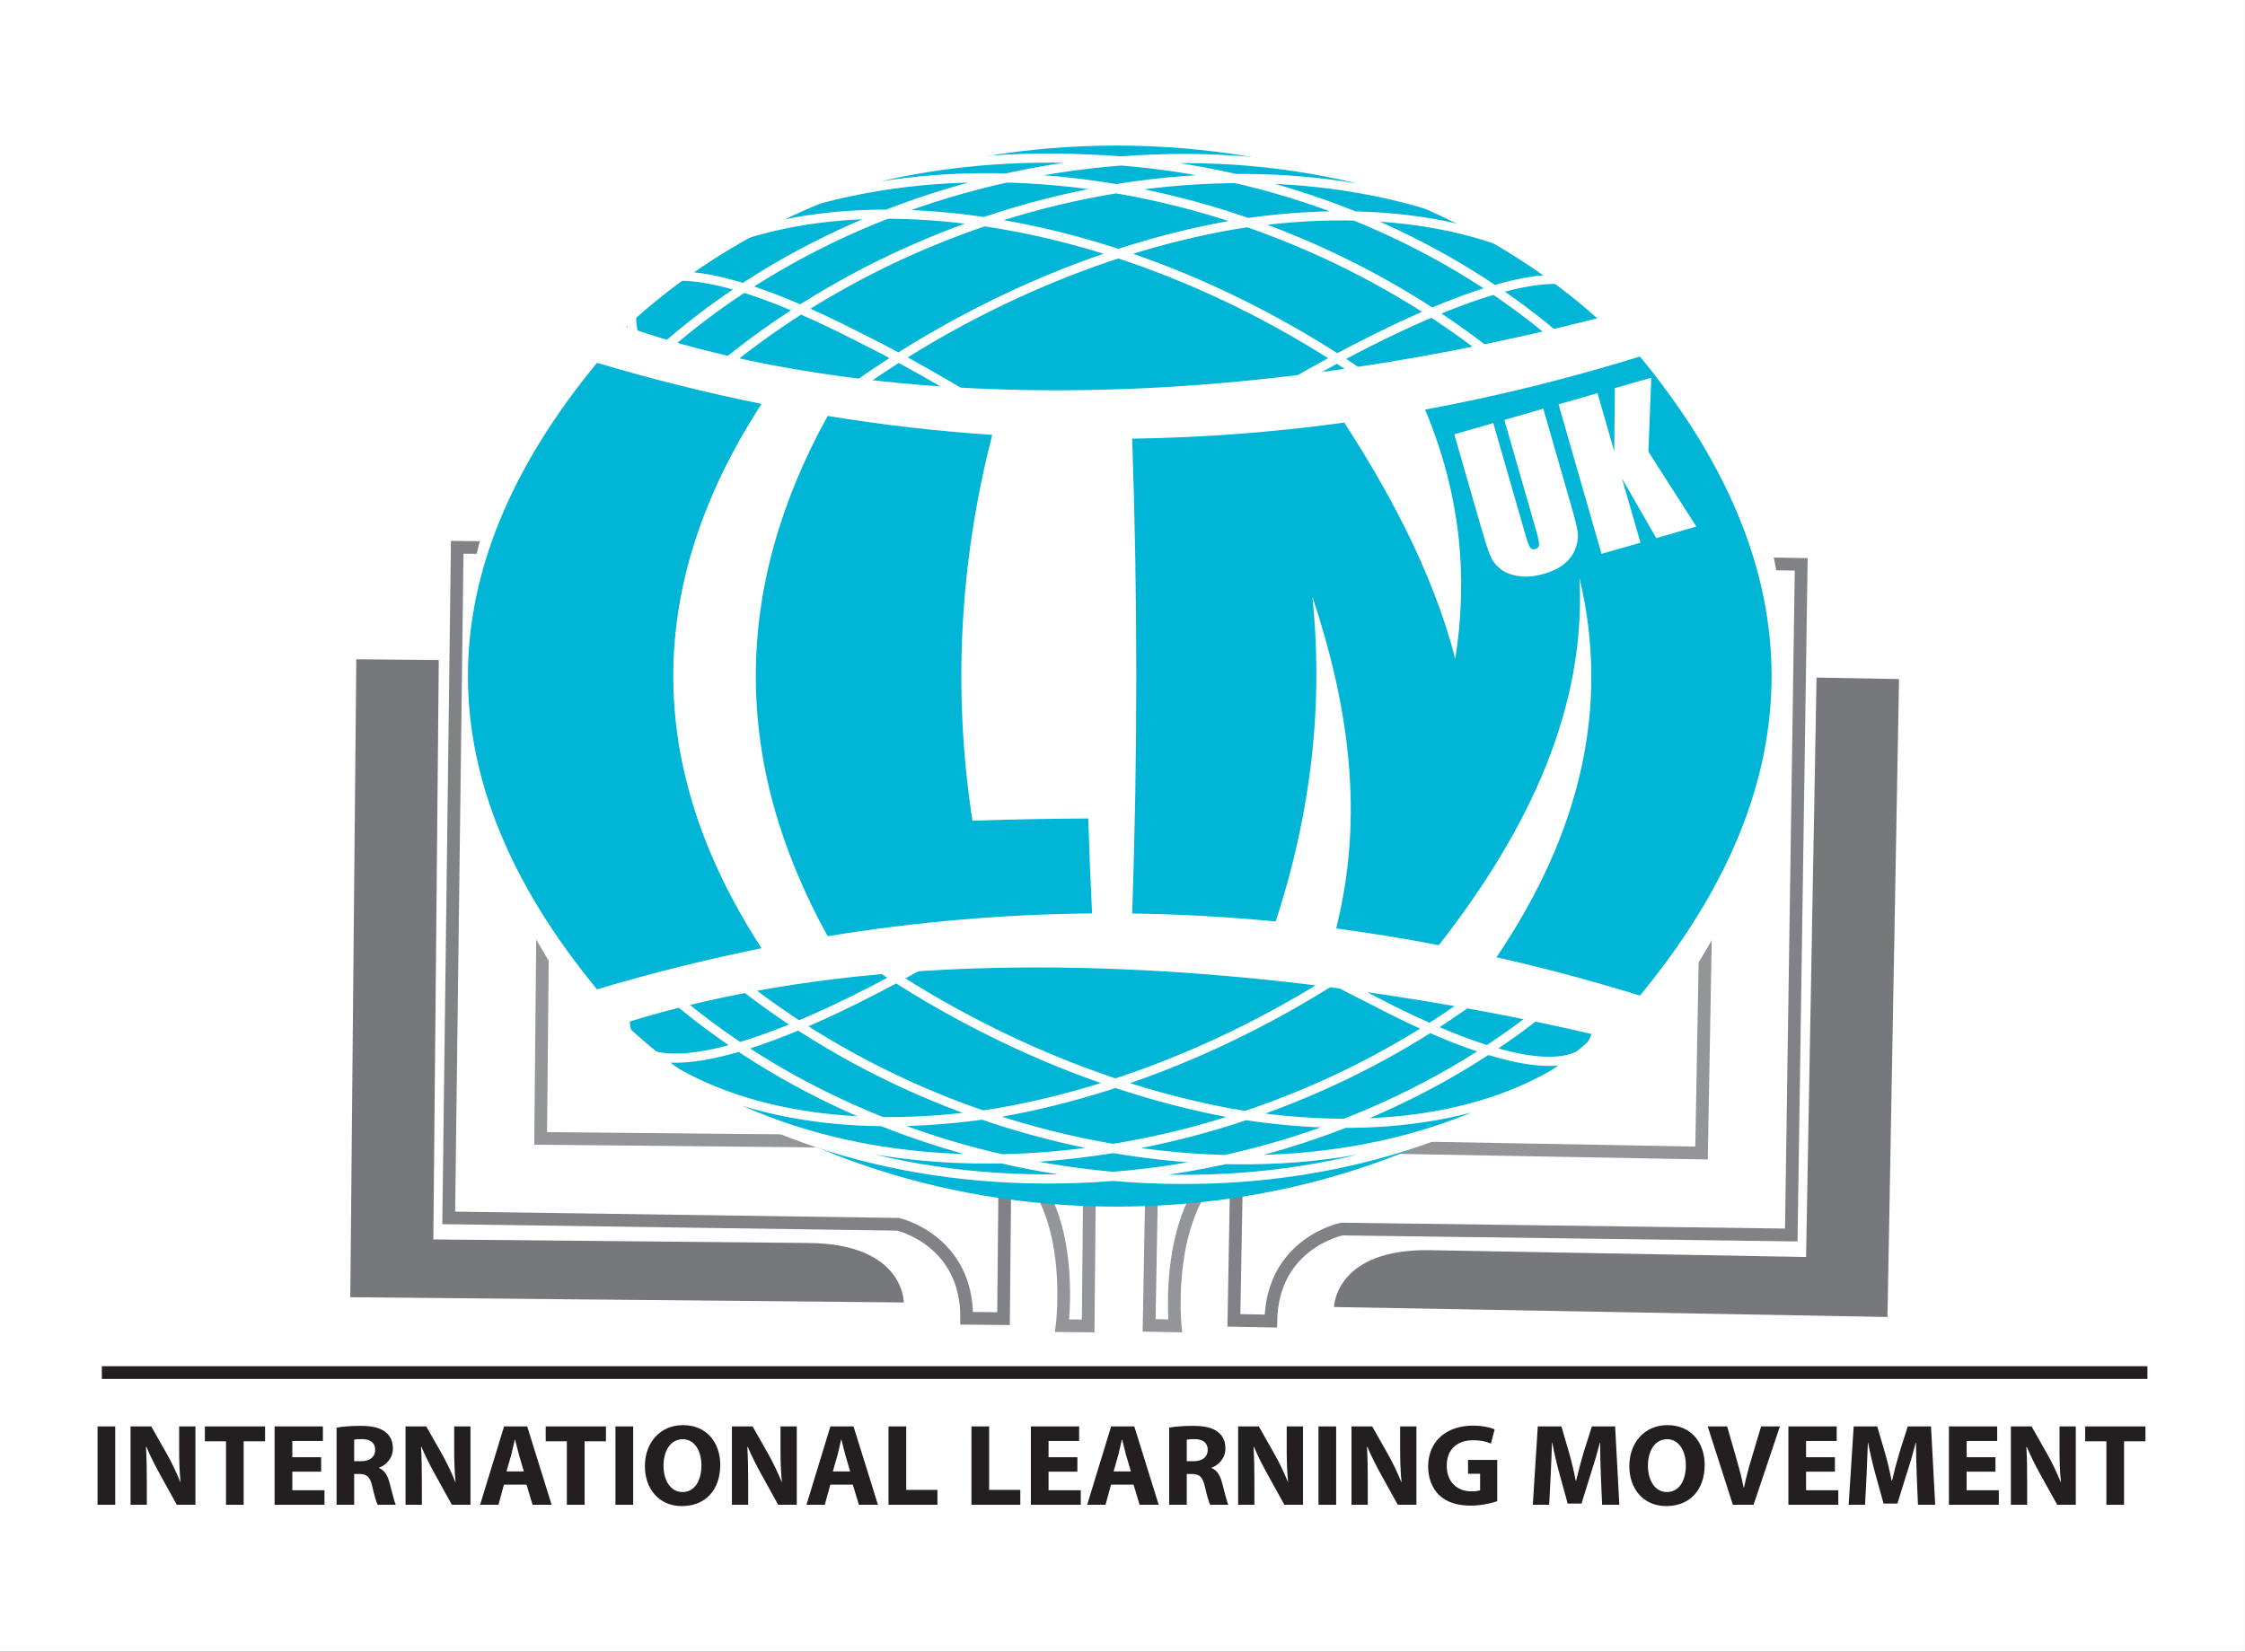 <?xml version="1.0" encoding="UTF-8"?>
<svg xmlns="http://www.w3.org/2000/svg" xmlns:xlink="http://www.w3.org/1999/xlink" width="176.67pt" height="130pt" viewBox="0 0 176.67 130" version="1.1">
<rect x="0" y="0" width="176.67" height="130" fill="#333333" stroke="none"/>
<g id="surface1">
<path style=" stroke:none;fill-rule:nonzero;fill:rgb(100%,100%,100%);fill-opacity:1;" d="M 0 130 L 176.668 130 L 176.668 0 L 0 0 Z M 0 130 "/>
<path style=" stroke:none;fill-rule:nonzero;fill:rgb(13.699%,12.199%,12.5%);fill-opacity:1;" d="M 7.676 118.441 L 9.066 118.441 L 9.066 112.273 L 7.676 112.273 Z M 7.676 118.441 "/>
<path style=" stroke:none;fill-rule:nonzero;fill:rgb(13.699%,12.199%,12.5%);fill-opacity:1;" d="M 10.273 118.441 L 10.273 112.273 L 11.902 112.273 L 13.184 114.535 C 13.547 115.184 13.906 115.953 14.191 116.648 L 14.207 116.648 C 14.125 115.836 14.098 115 14.098 114.066 L 14.098 112.273 L 15.379 112.273 L 15.379 118.441 L 13.914 118.441 L 12.598 116.062 C 12.23 115.395 11.82 114.609 11.527 113.887 L 11.488 113.887 C 11.535 114.711 11.555 115.578 11.555 116.586 L 11.555 118.441 L 10.273 118.441 "/>
<path style=" stroke:none;fill-rule:nonzero;fill:rgb(13.699%,12.199%,12.5%);fill-opacity:1;" d="M 17.785 113.445 L 16.121 113.445 L 16.121 112.273 L 20.859 112.273 L 20.859 113.445 L 19.176 113.445 L 19.176 118.441 L 17.785 118.441 L 17.785 113.445 "/>
<path style=" stroke:none;fill-rule:nonzero;fill:rgb(13.699%,12.199%,12.5%);fill-opacity:1;" d="M 25.273 115.836 L 23.004 115.836 L 23.004 117.297 L 25.535 117.297 L 25.535 118.441 L 21.609 118.441 L 21.609 112.273 L 25.41 112.273 L 25.41 113.418 L 23.004 113.418 L 23.004 114.699 L 25.273 114.699 L 25.273 115.836 "/>
<path style=" stroke:none;fill-rule:nonzero;fill:rgb(13.699%,12.199%,12.5%);fill-opacity:1;" d="M 27.871 115.012 L 28.422 115.012 C 29.117 115.012 29.527 114.664 29.527 114.121 C 29.527 113.566 29.145 113.273 28.504 113.273 C 28.164 113.273 27.973 113.289 27.871 113.316 Z M 26.488 112.367 C 26.938 112.285 27.598 112.23 28.348 112.23 C 29.262 112.23 29.902 112.367 30.344 112.723 C 30.719 113.016 30.918 113.445 30.918 114.012 C 30.918 114.793 30.359 115.332 29.832 115.523 L 29.832 115.551 C 30.262 115.723 30.496 116.129 30.652 116.695 C 30.844 117.398 31.027 118.207 31.148 118.441 L 29.719 118.441 C 29.629 118.27 29.473 117.766 29.297 117.004 C 29.125 116.227 28.859 116.027 28.281 116.016 L 27.871 116.016 L 27.871 118.441 L 26.488 118.441 L 26.488 112.367 "/>
<path style=" stroke:none;fill-rule:nonzero;fill:rgb(13.699%,12.199%,12.5%);fill-opacity:1;" d="M 31.914 118.441 L 31.914 112.273 L 33.543 112.273 L 34.828 114.535 C 35.191 115.184 35.551 115.953 35.832 116.648 L 35.852 116.648 C 35.77 115.836 35.742 115 35.742 114.066 L 35.742 112.273 L 37.023 112.273 L 37.023 118.441 L 35.559 118.441 L 34.242 116.062 C 33.875 115.395 33.465 114.609 33.168 113.887 L 33.133 113.887 C 33.18 114.711 33.199 115.578 33.199 116.586 L 33.199 118.441 L 31.914 118.441 "/>
<path style=" stroke:none;fill-rule:nonzero;fill:rgb(13.699%,12.199%,12.5%);fill-opacity:1;" d="M 41.223 115.816 L 40.84 114.508 C 40.738 114.141 40.629 113.676 40.535 113.316 L 40.512 113.316 C 40.426 113.684 40.328 114.152 40.234 114.508 L 39.859 115.816 Z M 39.656 116.859 L 39.227 118.441 L 37.781 118.441 L 39.668 112.273 L 41.488 112.273 L 43.41 118.441 L 41.91 118.441 L 41.434 116.859 L 39.656 116.859 "/>
<path style=" stroke:none;fill-rule:nonzero;fill:rgb(13.699%,12.199%,12.5%);fill-opacity:1;" d="M 44.609 113.445 L 42.945 113.445 L 42.945 112.273 L 47.684 112.273 L 47.684 113.445 L 46.004 113.445 L 46.004 118.441 L 44.609 118.441 L 44.609 113.445 "/>
<path style=" stroke:none;fill-rule:nonzero;fill:rgb(13.699%,12.199%,12.5%);fill-opacity:1;" d="M 48.434 118.441 L 49.828 118.441 L 49.828 112.273 L 48.434 112.273 Z M 48.434 118.441 "/>
<path style=" stroke:none;fill-rule:nonzero;fill:rgb(13.699%,12.199%,12.5%);fill-opacity:1;" d="M 53.719 117.438 C 54.66 117.438 55.199 116.547 55.199 115.34 C 55.199 114.234 54.676 113.281 53.719 113.281 C 52.758 113.281 52.215 114.215 52.215 115.367 C 52.215 116.531 52.773 117.438 53.707 117.438 Z M 53.652 118.543 C 51.832 118.543 50.75 117.16 50.75 115.402 C 50.75 113.555 51.941 112.172 53.754 112.172 C 55.648 112.172 56.68 113.594 56.68 115.293 C 56.68 117.328 55.465 118.543 53.66 118.543 L 53.652 118.543 "/>
<path style=" stroke:none;fill-rule:nonzero;fill:rgb(13.699%,12.199%,12.5%);fill-opacity:1;" d="M 57.598 118.441 L 57.598 112.273 L 59.227 112.273 L 60.508 114.535 C 60.871 115.184 61.23 115.953 61.516 116.648 L 61.531 116.648 C 61.449 115.836 61.422 115 61.422 114.066 L 61.422 112.273 L 62.703 112.273 L 62.703 118.441 L 61.238 118.441 L 59.922 116.062 C 59.555 115.395 59.145 114.609 58.852 113.887 L 58.812 113.887 C 58.859 114.711 58.879 115.578 58.879 116.586 L 58.879 118.441 L 57.598 118.441 "/>
<path style=" stroke:none;fill-rule:nonzero;fill:rgb(13.699%,12.199%,12.5%);fill-opacity:1;" d="M 66.902 115.816 L 66.52 114.508 C 66.418 114.141 66.309 113.676 66.219 113.316 L 66.191 113.316 C 66.105 113.684 66.008 114.152 65.914 114.508 L 65.539 115.816 Z M 65.34 116.859 L 64.906 118.441 L 63.465 118.441 L 65.348 112.273 L 67.168 112.273 L 69.09 118.441 L 67.59 118.441 L 67.113 116.859 L 65.34 116.859 "/>
<path style=" stroke:none;fill-rule:nonzero;fill:rgb(13.699%,12.199%,12.5%);fill-opacity:1;" d="M 69.922 112.273 L 71.316 112.273 L 71.316 117.27 L 73.77 117.27 L 73.77 118.441 L 69.922 118.441 L 69.922 112.273 "/>
<path style=" stroke:none;fill-rule:nonzero;fill:rgb(13.699%,12.199%,12.5%);fill-opacity:1;" d="M 76.449 112.273 L 77.84 112.273 L 77.84 117.27 L 80.293 117.27 L 80.293 118.441 L 76.449 118.441 L 76.449 112.273 "/>
<path style=" stroke:none;fill-rule:nonzero;fill:rgb(13.699%,12.199%,12.5%);fill-opacity:1;" d="M 84.785 115.836 L 82.516 115.836 L 82.516 117.297 L 85.051 117.297 L 85.051 118.441 L 81.125 118.441 L 81.125 112.273 L 84.922 112.273 L 84.922 113.418 L 82.516 113.418 L 82.516 114.699 L 84.785 114.699 L 84.785 115.836 "/>
<path style=" stroke:none;fill-rule:nonzero;fill:rgb(13.699%,12.199%,12.5%);fill-opacity:1;" d="M 88.996 115.816 L 88.609 114.508 C 88.512 114.141 88.402 113.676 88.309 113.316 L 88.281 113.316 C 88.199 113.684 88.098 114.152 88.008 114.508 L 87.633 115.816 Z M 87.43 116.859 L 87 118.441 L 85.555 118.441 L 87.441 112.273 L 89.262 112.273 L 91.184 118.441 L 89.68 118.441 L 89.207 116.859 L 87.43 116.859 "/>
<path style=" stroke:none;fill-rule:nonzero;fill:rgb(13.699%,12.199%,12.5%);fill-opacity:1;" d="M 93.391 115.012 L 93.938 115.012 C 94.633 115.012 95.043 114.664 95.043 114.121 C 95.043 113.566 94.66 113.273 94.02 113.273 C 93.68 113.273 93.488 113.289 93.391 113.316 Z M 92.008 112.367 C 92.457 112.285 93.113 112.23 93.863 112.23 C 94.781 112.23 95.418 112.367 95.859 112.723 C 96.234 113.016 96.434 113.445 96.434 114.012 C 96.434 114.793 95.879 115.332 95.344 115.523 L 95.344 115.551 C 95.777 115.723 96.016 116.129 96.168 116.695 C 96.359 117.398 96.543 118.207 96.664 118.441 L 95.234 118.441 C 95.145 118.27 94.988 117.766 94.816 117.004 C 94.641 116.227 94.379 116.027 93.797 116.016 L 93.391 116.016 L 93.391 118.441 L 92.008 118.441 L 92.008 112.367 "/>
<path style=" stroke:none;fill-rule:nonzero;fill:rgb(13.699%,12.199%,12.5%);fill-opacity:1;" d="M 97.434 118.441 L 97.434 112.273 L 99.062 112.273 L 100.344 114.535 C 100.711 115.184 101.066 115.953 101.352 116.648 L 101.367 116.648 C 101.285 115.836 101.258 115 101.258 114.066 L 101.258 112.273 L 102.539 112.273 L 102.539 118.441 L 101.074 118.441 L 99.758 116.062 C 99.391 115.395 98.977 114.609 98.684 113.887 L 98.652 113.887 C 98.695 114.711 98.715 115.578 98.715 116.586 L 98.715 118.441 L 97.434 118.441 "/>
<path style=" stroke:none;fill-rule:nonzero;fill:rgb(13.699%,12.199%,12.5%);fill-opacity:1;" d="M 103.758 118.441 L 105.148 118.441 L 105.148 112.273 L 103.758 112.273 Z M 103.758 118.441 "/>
<path style=" stroke:none;fill-rule:nonzero;fill:rgb(13.699%,12.199%,12.5%);fill-opacity:1;" d="M 106.355 118.441 L 106.355 112.273 L 107.984 112.273 L 109.266 114.535 C 109.633 115.184 109.988 115.953 110.273 116.648 L 110.293 116.648 C 110.211 115.836 110.184 115 110.184 114.066 L 110.184 112.273 L 111.465 112.273 L 111.465 118.441 L 110 118.441 L 108.68 116.062 C 108.316 115.395 107.902 114.609 107.609 113.887 L 107.574 113.887 C 107.621 114.711 107.637 115.578 107.637 116.586 L 107.637 118.441 L 106.355 118.441 "/>
<path style=" stroke:none;fill-rule:nonzero;fill:rgb(13.699%,12.199%,12.5%);fill-opacity:1;" d="M 117.824 118.16 C 117.395 118.305 116.578 118.508 115.766 118.508 C 114.637 118.508 113.824 118.223 113.258 117.684 C 112.699 117.145 112.387 116.336 112.387 115.434 C 112.395 113.383 113.887 112.211 115.91 112.211 C 116.707 112.211 117.32 112.367 117.621 112.504 L 117.328 113.629 C 116.992 113.473 116.578 113.363 115.902 113.363 C 114.738 113.363 113.852 114.023 113.852 115.359 C 113.852 116.641 114.656 117.383 115.801 117.383 C 116.113 117.383 116.367 117.344 116.477 117.297 L 116.477 116 L 115.527 116 L 115.527 114.91 L 117.824 114.91 L 117.824 118.16 "/>
<path style=" stroke:none;fill-rule:nonzero;fill:rgb(13.699%,12.199%,12.5%);fill-opacity:1;" d="M 125.977 116.082 C 125.949 115.34 125.922 114.453 125.922 113.547 L 125.902 113.547 C 125.703 114.336 125.445 115.211 125.207 115.934 L 124.457 118.344 L 123.367 118.344 L 122.711 115.961 C 122.508 115.23 122.309 114.359 122.152 113.547 L 122.133 113.547 C 122.105 114.379 122.07 115.332 122.031 116.102 L 121.914 118.441 L 120.625 118.441 L 121.016 112.273 L 122.875 112.273 L 123.48 114.344 C 123.68 115.047 123.863 115.816 124 116.539 L 124.035 116.539 C 124.203 115.828 124.414 115.02 124.621 114.324 L 125.273 112.273 L 127.102 112.273 L 127.434 118.441 L 126.078 118.441 L 125.977 116.082 "/>
<path style=" stroke:none;fill-rule:nonzero;fill:rgb(13.699%,12.199%,12.5%);fill-opacity:1;" d="M 131.184 117.438 C 132.129 117.438 132.668 116.547 132.668 115.34 C 132.668 114.234 132.145 113.281 131.184 113.281 C 130.223 113.281 129.684 114.215 129.684 115.367 C 129.684 116.531 130.242 117.438 131.176 117.438 Z M 131.121 118.543 C 129.301 118.543 128.219 117.16 128.219 115.402 C 128.219 113.555 129.41 112.172 131.223 112.172 C 133.117 112.172 134.148 113.594 134.148 115.293 C 134.148 117.328 132.934 118.543 131.129 118.543 L 131.121 118.543 "/>
<path style=" stroke:none;fill-rule:nonzero;fill:rgb(13.699%,12.199%,12.5%);fill-opacity:1;" d="M 136.367 118.441 L 134.387 112.273 L 135.918 112.273 L 136.668 114.883 C 136.879 115.625 137.07 116.32 137.215 117.09 L 137.242 117.09 C 137.398 116.348 137.59 115.613 137.801 114.91 L 138.59 112.273 L 140.07 112.273 L 137.996 118.441 L 136.367 118.441 "/>
<path style=" stroke:none;fill-rule:nonzero;fill:rgb(13.699%,12.199%,12.5%);fill-opacity:1;" d="M 144.398 115.836 L 142.129 115.836 L 142.129 117.297 L 144.664 117.297 L 144.664 118.441 L 140.738 118.441 L 140.738 112.273 L 144.539 112.273 L 144.539 113.418 L 142.129 113.418 L 142.129 114.699 L 144.398 114.699 L 144.398 115.836 "/>
<path style=" stroke:none;fill-rule:nonzero;fill:rgb(13.699%,12.199%,12.5%);fill-opacity:1;" d="M 150.836 116.082 C 150.809 115.34 150.781 114.453 150.781 113.547 L 150.762 113.547 C 150.559 114.336 150.305 115.211 150.066 115.934 L 149.316 118.344 L 148.227 118.344 L 147.566 115.961 C 147.367 115.23 147.164 114.359 147.008 113.547 L 146.992 113.547 C 146.965 114.379 146.926 115.332 146.891 116.102 L 146.77 118.441 L 145.48 118.441 L 145.875 112.273 L 147.73 112.273 L 148.336 114.344 C 148.539 115.047 148.719 115.816 148.859 116.539 L 148.895 116.539 C 149.059 115.828 149.27 115.02 149.48 114.324 L 150.129 112.273 L 151.961 112.273 L 152.289 118.441 L 150.934 118.441 L 150.836 116.082 "/>
<path style=" stroke:none;fill-rule:nonzero;fill:rgb(13.699%,12.199%,12.5%);fill-opacity:1;" d="M 157.031 115.836 L 154.762 115.836 L 154.762 117.297 L 157.297 117.297 L 157.297 118.441 L 153.371 118.441 L 153.371 112.273 L 157.168 112.273 L 157.168 113.418 L 154.762 113.418 L 154.762 114.699 L 157.031 114.699 L 157.031 115.836 "/>
<path style=" stroke:none;fill-rule:nonzero;fill:rgb(13.699%,12.199%,12.5%);fill-opacity:1;" d="M 158.246 118.441 L 158.246 112.273 L 159.875 112.273 L 161.156 114.535 C 161.523 115.184 161.879 115.953 162.164 116.648 L 162.184 116.648 C 162.102 115.836 162.074 115 162.074 114.066 L 162.074 112.273 L 163.355 112.273 L 163.355 118.441 L 161.891 118.441 L 160.57 116.062 C 160.207 115.395 159.793 114.609 159.5 113.887 L 159.465 113.887 C 159.512 114.711 159.527 115.578 159.527 116.586 L 159.527 118.441 L 158.246 118.441 "/>
<path style=" stroke:none;fill-rule:nonzero;fill:rgb(13.699%,12.199%,12.5%);fill-opacity:1;" d="M 165.762 113.445 L 164.094 113.445 L 164.094 112.273 L 168.836 112.273 L 168.836 113.445 L 167.152 113.445 L 167.152 118.441 L 165.762 118.441 L 165.762 113.445 "/>
<path style="fill:none;stroke-width:10;stroke-linecap:butt;stroke-linejoin:miter;stroke:rgb(13.699%,12.199%,12.5%);stroke-opacity:1;stroke-miterlimit:4;" d="M 80.156 219.648 L 1689.922 219.648 " transform="matrix(0.1,0,0,-0.1,0,130)"/>
<path style=" stroke:none;fill-rule:evenodd;fill:rgb(100%,100%,100%);fill-opacity:1;" d="M 129.789 44.207 L 141.746 44.422 L 140.965 97.207 L 105.605 96.738 C 105.605 96.738 100.117 97.832 100.008 103.98 L 97.102 103.926 L 98.176 44.32 L 129.789 44.207 "/>
<path style="fill:none;stroke-width:10;stroke-linecap:butt;stroke-linejoin:miter;stroke:rgb(50.2%,50.999%,52.199%);stroke-opacity:1;stroke-miterlimit:4;" d="M 1297.891 857.93 L 1417.461 855.781 L 1409.648 327.93 L 1056.055 332.617 C 1056.055 332.617 1001.172 321.68 1000.078 260.195 L 971.016 260.742 L 981.758 856.797 Z M 1297.891 857.93 " transform="matrix(0.1,0,0,-0.1,0,130)"/>
<path style=" stroke:none;fill-rule:evenodd;fill:rgb(100%,100%,100%);fill-opacity:1;" d="M 91.449 47.961 L 90.43 104.32 L 92.48 104.359 C 92.48 104.359 91.031 89.98 101.281 90.164 L 133.902 90.754 L 134.902 35.586 L 104.496 35.035 C 104.496 35.035 93.578 33.984 91.449 47.961 "/>
<path style="fill:none;stroke-width:10;stroke-linecap:butt;stroke-linejoin:miter;stroke:rgb(57.599%,58.4%,59.599%);stroke-opacity:1;stroke-miterlimit:4;" d="M 914.492 820.391 L 904.297 256.797 L 924.805 256.406 C 924.805 256.406 910.312 400.195 1012.812 398.359 L 1339.023 392.461 L 1349.023 944.141 L 1044.961 949.648 C 1044.961 949.648 935.781 960.156 914.492 820.391 Z M 914.492 820.391 " transform="matrix(0.1,0,0,-0.1,0,130)"/>
<path style=" stroke:none;fill-rule:evenodd;fill:rgb(46.7%,47.099%,48.199%);fill-opacity:1;" d="M 149.445 53.449 L 148.535 103.66 L 104.98 102.875 C 104.98 102.875 105.062 98.266 112.578 98.402 L 142.129 98.938 L 142.953 53.332 L 149.445 53.449 "/>
<path style=" stroke:none;fill-rule:evenodd;fill:rgb(100%,100%,100%);fill-opacity:1;" d="M 47.938 43.191 L 35.98 43.078 L 35.312 95.859 L 70.672 96.363 C 70.672 96.363 76.129 97.609 76.07 103.762 L 78.973 103.789 L 79.535 44.172 L 47.938 43.191 "/>
<path style="fill:none;stroke-width:10;stroke-linecap:butt;stroke-linejoin:miter;stroke:rgb(50.2%,50.999%,52.199%);stroke-opacity:1;stroke-miterlimit:4;" d="M 479.375 868.086 L 359.805 869.219 L 353.125 341.406 L 706.719 336.367 C 706.719 336.367 761.289 323.906 760.703 262.383 L 789.727 262.109 L 795.352 858.281 Z M 479.375 868.086 " transform="matrix(0.1,0,0,-0.1,0,130)"/>
<path style=" stroke:none;fill-rule:evenodd;fill:rgb(100%,100%,100%);fill-opacity:1;" d="M 86.16 47.992 L 85.633 104.363 L 83.582 104.344 C 83.582 104.344 85.422 90.012 75.172 89.914 L 42.547 89.605 L 43.07 34.43 L 73.477 34.719 C 73.477 34.719 84.414 33.969 86.16 47.992 "/>
<path style="fill:none;stroke-width:10;stroke-linecap:butt;stroke-linejoin:miter;stroke:rgb(57.599%,58.4%,59.599%);stroke-opacity:1;stroke-miterlimit:4;" d="M 861.602 820.078 L 856.328 256.367 L 835.82 256.562 C 835.82 256.562 854.219 399.883 751.719 400.859 L 425.469 403.945 L 430.703 955.703 L 734.766 952.812 C 734.766 952.812 844.141 960.312 861.602 820.078 Z M 861.602 820.078 " transform="matrix(0.1,0,0,-0.1,0,130)"/>
<path style=" stroke:none;fill-rule:evenodd;fill:rgb(46.7%,47.099%,48.199%);fill-opacity:1;" d="M 28.039 51.891 L 27.566 102.105 L 71.125 102.516 C 71.125 102.516 71.168 97.906 63.652 97.836 L 34.102 97.555 L 34.531 51.949 L 28.039 51.891 "/>
<path style=" stroke:none;fill-rule:nonzero;fill:rgb(0%,70.999%,83.899%);fill-opacity:1;" d="M 139.105 53.215 C 139.105 76.277 116.164 94.973 87.859 94.973 C 59.559 94.973 36.617 76.277 36.617 53.215 C 36.617 30.152 59.559 11.457 87.859 11.457 C 116.164 11.457 139.105 30.152 139.105 53.215 "/>
<path style=" stroke:none;fill-rule:nonzero;fill:rgb(100%,100%,100%);fill-opacity:1;" d="M 46.695 24.672 C 46.695 24.672 76.277 38.859 130.5 23.777 C 130.5 23.777 154.055 52.527 128.871 82.293 C 128.871 82.293 81.727 69.242 47.18 81.18 C 47.18 81.18 23.453 55.395 46.695 24.672 "/>
<path style="fill:none;stroke-width:7.223;stroke-linecap:butt;stroke-linejoin:miter;stroke:rgb(100%,100%,100%);stroke-opacity:1;stroke-miterlimit:2.613;" d="M 1079.648 513.047 C 1255.352 420.469 1311.094 465.039 1199.648 609.062 C 1092.5 753.047 856.758 945.078 676.758 1034.219 C 496.758 1126.797 445.312 1082.227 552.461 938.203 C 663.867 794.18 899.648 602.188 1079.648 513.047 Z M 968.203 423.906 C 1208.242 382.773 1362.5 502.773 1311.094 698.203 C 1263.945 890.195 1028.203 1082.227 788.164 1123.359 C 548.203 1164.492 393.906 1044.492 445.312 849.062 C 492.461 657.07 728.164 468.477 968.203 423.906 Z M 925.312 389.609 C 1186.797 365.625 1379.609 519.922 1353.945 732.461 C 1328.242 941.641 1092.5 1133.633 831.055 1157.656 C 565.312 1181.641 372.461 1027.344 402.461 814.766 C 428.164 605.625 659.609 413.633 925.312 389.609 Z M 899.648 372.461 C 1178.203 358.75 1392.539 526.758 1379.609 749.648 C 1366.758 972.461 1131.055 1164.492 856.758 1174.805 C 578.203 1188.516 363.867 1020.508 376.719 797.656 C 389.609 574.766 625.312 386.211 899.648 372.461 Z M 1203.945 934.766 C 1315.352 1078.789 1263.945 1123.359 1083.945 1034.219 C 903.906 945.078 663.867 756.484 552.461 612.5 C 436.719 468.477 492.461 423.906 672.461 513.047 C 852.5 602.188 1092.5 790.781 1203.945 934.766 Z M 1315.352 845.625 C 1366.758 1037.656 1212.539 1161.055 972.461 1123.359 C 732.461 1082.227 496.758 893.633 441.016 701.602 C 389.609 509.609 539.609 386.211 783.906 423.906 C 1023.945 465.039 1259.688 653.633 1315.352 845.625 Z M 1353.945 811.367 C 1383.906 1023.945 1195.352 1178.203 929.648 1157.656 C 668.164 1137.07 428.164 948.477 398.164 735.898 C 372.461 523.32 561.016 369.023 822.5 389.609 C 1088.203 410.195 1328.242 598.75 1353.945 811.367 Z M 1379.609 790.781 C 1396.797 1013.633 1182.5 1185.078 908.203 1174.805 C 629.609 1164.492 393.906 975.938 376.719 756.484 C 359.648 533.633 569.648 362.188 848.203 372.461 C 1126.758 382.773 1362.5 571.328 1379.609 790.781 Z M 1379.609 790.781 " transform="matrix(0.1,0,0,-0.1,0,130)"/>
<path style=" stroke:none;fill-rule:nonzero;fill:rgb(0%,70.999%,83.899%);fill-opacity:1;" d="M 59.93 31.789 C 50.668 46.074 50.668 60.355 59.93 74.637 C 55.613 75.508 51.297 76.586 46.98 77.867 C 33.438 61.43 33.438 44.996 46.98 28.559 C 51.297 29.844 55.613 30.922 59.93 31.789 "/>
<path style=" stroke:none;fill-rule:nonzero;fill:rgb(0%,70.999%,83.899%);fill-opacity:1;" d="M 78.082 34.23 C 75.488 44.355 74.973 54.48 76.527 64.602 C 79.562 64.496 82.602 64.438 85.641 64.422 C 85.715 66.91 85.816 69.402 85.941 71.895 C 79.004 71.957 72.066 72.555 65.133 73.688 C 57.594 60.039 57.594 46.391 65.133 32.738 C 69.449 33.445 73.766 33.941 78.082 34.23 "/>
<path style=" stroke:none;fill-rule:nonzero;fill:rgb(0%,70.999%,83.899%);fill-opacity:1;" d="M 129.055 28.062 C 142.867 44.828 142.867 61.598 129.055 78.363 C 125.289 77.199 121.527 76.195 117.766 75.344 C 124.512 65.379 126.676 55.422 124.293 45.469 C 124.832 55.539 120.457 65.148 113.227 74.395 C 110.535 73.875 107.84 73.438 105.148 73.078 C 107.41 64.105 106.098 55.438 103.277 46.961 C 104.156 55.488 103.184 64.012 100.387 72.531 C 96.625 72.164 92.859 71.953 89.098 71.902 C 89.527 59.441 89.527 46.984 89.098 34.527 C 94.66 34.449 100.223 34.027 105.785 33.262 C 107.316 35.625 109.004 38.41 110.613 41.641 C 112.285 45 113.629 48.406 114.52 51.859 C 115.535 45.48 114.961 38.949 112.148 32.238 C 117.781 31.199 123.418 29.805 129.055 28.062 "/>
<path style=" stroke:none;fill-rule:nonzero;fill:rgb(100%,100%,100%);fill-opacity:1;" d="M 121.449 32.168 L 123.711 40.039 C 123.969 40.93 124.117 41.566 124.164 41.945 C 124.211 42.32 124.145 42.742 123.969 43.203 C 123.793 43.668 123.496 44.062 123.086 44.395 C 122.676 44.727 122.152 44.98 121.516 45.164 C 120.816 45.367 120.16 45.43 119.555 45.352 C 118.953 45.273 118.461 45.086 118.086 44.789 C 117.715 44.492 117.441 44.145 117.277 43.742 C 117.105 43.344 116.832 42.477 116.449 41.148 L 114.445 34.184 L 117.516 33.301 L 120.055 42.137 C 120.203 42.648 120.324 42.969 120.422 43.098 C 120.516 43.227 120.648 43.266 120.816 43.215 C 121.008 43.164 121.105 43.047 121.117 42.875 C 121.125 42.703 121.047 42.32 120.879 41.73 L 118.383 33.051 L 121.449 32.168 "/>
<path style=" stroke:none;fill-rule:nonzero;fill:rgb(100%,100%,100%);fill-opacity:1;" d="M 129.949 29.727 L 129.719 35.547 L 133.492 41.445 L 130.336 42.355 L 127.648 37.668 L 129.098 42.715 L 126.031 43.594 L 122.648 31.824 L 125.715 30.945 L 127.031 35.516 L 127.078 30.551 L 129.949 29.727 "/>
</g>
</svg>
